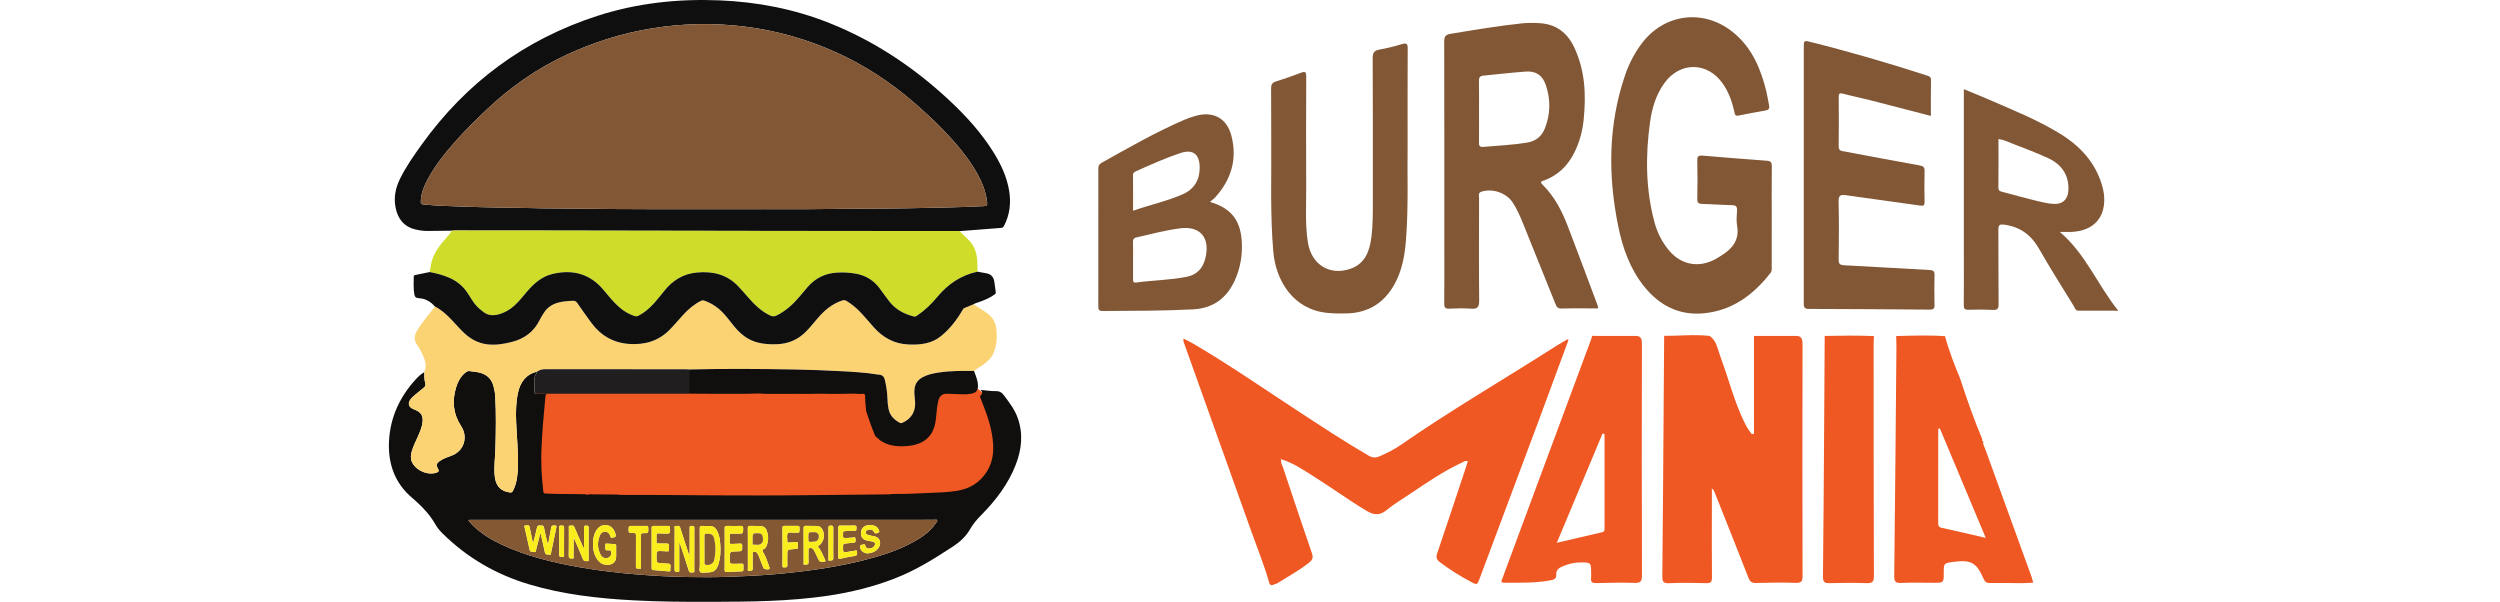 <svg width="270" height="65" viewBox="0 0 270 65" fill="none" xmlns="http://www.w3.org/2000/svg">
<path d="M57.617 53.187L57.936 42.525L59.078 40.823L68.578 41.199L83.123 41.713L92.107 41.614L94.506 41.199L95.054 45.667L97.939 47.005L99.818 45.667V43.492L101.231 41.614L103.475 41.199H104.662L107.65 43.69L109.081 48.633L104.959 54.367L89.459 55.059L56.613 54.565L57.617 53.187Z" fill="#EF5823"/>
<path d="M105.84 42.851C105.832 42.801 105.848 42.764 105.888 42.731C106.096 42.557 106.161 42.363 105.898 42.106C106.486 42.16 107.011 42.253 107.533 42.242C107.98 42.232 108.214 42.402 108.475 42.755C109.022 43.498 109.58 44.223 109.899 45.1C110.526 46.823 110.348 48.517 109.701 50.186C108.893 52.267 107.573 54.006 106.022 55.578C105.549 56.057 105.113 56.55 104.78 57.136C104.34 57.911 103.709 58.501 102.965 58.99C100.948 60.317 98.906 61.593 96.64 62.472C94.293 63.383 91.868 63.978 89.382 64.344C85.22 64.956 81.027 64.985 76.834 64.998C74.035 65.007 71.236 64.987 68.441 64.838C64.631 64.635 60.854 64.213 57.178 63.12C53.592 62.054 50.454 60.242 47.793 57.609C47.508 57.327 47.245 57.025 47.047 56.675C46.519 55.743 45.827 54.947 45.035 54.234C44.884 54.097 44.734 53.956 44.578 53.826C42.618 52.197 41.877 50.043 42.016 47.579C42.16 45.042 43.185 42.848 44.895 40.974C45.17 40.672 45.47 40.392 45.832 40.191C45.815 40.592 45.82 40.994 45.927 41.381C45.986 41.595 45.929 41.739 45.77 41.869C45.459 42.121 45.149 42.372 44.842 42.629C44.621 42.813 44.403 43.005 44.254 43.257C44.065 43.574 44.147 43.906 44.468 44.093C44.611 44.177 44.769 44.237 44.921 44.304C45.484 44.552 45.697 44.926 45.641 45.543C45.59 46.099 45.368 46.6 45.148 47.101C44.913 47.636 44.643 48.157 44.48 48.72C44.372 49.092 44.314 49.467 44.467 49.84C44.861 50.794 46.195 51.384 47.159 51.039C47.369 50.964 47.438 50.865 47.312 50.647C47.072 50.229 47.126 50.042 47.532 49.767C47.905 49.516 48.325 49.367 48.745 49.219C50.084 48.751 50.593 47.232 49.807 46.033C48.942 44.715 48.805 43.303 49.265 41.82C49.448 41.23 49.73 40.685 50.219 40.277C50.36 40.16 50.506 40.044 50.717 40.079C50.973 40.121 51.232 40.142 51.489 40.181C52.413 40.322 53.07 40.787 53.303 41.731C53.385 42.062 53.46 42.402 53.479 42.742C53.589 44.636 53.555 46.531 53.504 48.427C53.477 49.419 53.327 50.409 53.429 51.405C53.523 52.328 53.92 52.955 54.851 53.145C55.264 53.229 55.307 53.222 55.483 52.836C55.831 52.07 55.912 51.25 55.937 50.425C55.985 48.797 55.809 47.176 55.744 45.552C55.702 44.501 55.719 43.455 55.942 42.423C56.192 41.27 56.8 40.43 58.005 40.132C57.959 40.388 57.732 40.576 57.729 40.847C57.725 41.337 57.732 41.826 57.726 42.316C57.724 42.47 57.777 42.529 57.934 42.526C58.294 42.52 58.654 42.527 59.014 42.528C58.977 42.623 58.914 42.714 58.905 42.811C58.806 43.881 58.708 44.952 58.622 46.023C58.561 46.781 58.529 47.541 58.487 48.3C58.398 49.909 58.496 51.508 58.681 53.104C58.697 53.233 58.748 53.293 58.892 53.301C60.358 53.38 61.827 53.334 63.293 53.385C63.393 53.533 63.496 53.38 63.597 53.388C64.652 53.396 65.707 53.404 66.761 53.412C66.805 53.424 66.849 53.448 66.892 53.448C68.58 53.453 70.268 53.456 71.956 53.459C73.629 53.472 75.302 53.493 76.976 53.497C80.285 53.506 83.595 53.525 86.904 53.482C89.832 53.444 92.761 53.425 95.689 53.395C95.863 53.393 96.041 53.415 96.213 53.362C96.389 53.355 96.564 53.348 96.739 53.341C96.795 53.344 96.85 53.348 96.906 53.348C98.012 53.353 99.117 53.288 100.222 53.242C101.27 53.198 102.32 53.177 103.357 53.011C104.759 52.786 105.874 52.083 106.618 50.867C107.367 49.643 107.363 48.297 107.136 46.933C106.9 45.511 106.363 44.184 105.84 42.851ZM50.583 56.192C50.688 56.317 50.776 56.423 50.866 56.528C50.92 56.591 50.975 56.655 51.035 56.714C51.94 57.604 53.005 58.263 54.145 58.8C56.829 60.064 59.686 60.749 62.589 61.264C64.744 61.646 66.917 61.894 69.099 62.066C70.747 62.196 72.396 62.282 74.048 62.317C75.627 62.349 77.207 62.353 78.787 62.292C79.965 62.246 81.143 62.197 82.319 62.119C83.855 62.018 85.386 61.865 86.913 61.674C88.92 61.422 90.911 61.084 92.876 60.605C94.9 60.11 96.889 59.511 98.721 58.489C99.638 57.979 100.484 57.381 101.077 56.488C101.141 56.392 101.275 56.288 101.215 56.177C101.166 56.084 101.011 56.142 100.904 56.142C84.241 56.142 67.577 56.144 50.914 56.148C50.817 56.147 50.714 56.12 50.583 56.192Z" fill="#100F0E"/>
<path d="M58.008 40.131C56.802 40.428 56.194 41.268 55.944 42.422C55.721 43.454 55.704 44.499 55.746 45.551C55.811 47.175 55.987 48.795 55.939 50.423C55.914 51.249 55.833 52.069 55.485 52.835C55.309 53.221 55.266 53.228 54.853 53.143C53.922 52.953 53.525 52.327 53.431 51.404C53.329 50.407 53.479 49.419 53.506 48.426C53.556 46.53 53.591 44.634 53.481 42.74C53.462 42.401 53.387 42.062 53.305 41.73C53.072 40.785 52.416 40.321 51.49 40.18C51.234 40.141 50.975 40.119 50.719 40.077C50.508 40.043 50.361 40.158 50.221 40.276C49.731 40.683 49.45 41.228 49.267 41.819C48.807 43.302 48.944 44.714 49.809 46.032C50.595 47.231 50.086 48.749 48.747 49.218C48.327 49.365 47.907 49.514 47.534 49.766C47.129 50.04 47.074 50.227 47.314 50.645C47.439 50.863 47.371 50.962 47.161 51.037C46.197 51.383 44.863 50.793 44.469 49.839C44.316 49.466 44.374 49.09 44.482 48.719C44.646 48.155 44.916 47.635 45.15 47.1C45.37 46.599 45.592 46.099 45.643 45.542C45.699 44.924 45.486 44.551 44.923 44.302C44.77 44.235 44.613 44.175 44.47 44.092C44.15 43.905 44.067 43.574 44.256 43.255C44.405 43.004 44.623 42.812 44.844 42.627C45.151 42.371 45.461 42.12 45.772 41.868C45.931 41.738 45.988 41.594 45.929 41.38C45.822 40.992 45.817 40.59 45.834 40.19C45.838 40.153 45.834 40.113 45.848 40.08C46.161 39.348 45.828 38.711 45.536 38.077C45.406 37.792 45.248 37.513 45.06 37.263C44.668 36.74 44.734 36.234 45.044 35.712C45.372 35.161 45.759 34.654 46.153 34.151C46.426 33.801 46.7 33.452 46.974 33.103C47.673 33.455 48.236 33.978 48.77 34.539C49.231 35.023 49.665 35.534 50.157 35.99C50.871 36.652 51.691 37.087 52.673 37.193C53.575 37.291 54.449 37.145 55.317 36.919C56.646 36.572 57.656 35.827 58.275 34.578C58.41 34.305 58.572 34.043 58.738 33.786C59.095 33.231 59.601 32.877 60.234 32.696C60.767 32.544 61.312 32.512 61.86 32.485C62.079 32.475 62.22 32.545 62.344 32.723C62.843 33.44 63.342 34.157 63.861 34.858C64.877 36.232 66.218 37.028 67.948 37.146C69.629 37.262 71.109 36.844 72.317 35.617C72.84 35.086 73.311 34.509 73.817 33.966C74.365 33.377 74.969 32.861 75.695 32.498C75.83 32.431 75.948 32.424 76.091 32.476C76.629 32.671 77.12 32.94 77.565 33.302C78.236 33.848 78.73 34.55 79.266 35.214C79.935 36.042 80.723 36.695 81.773 36.978C82.5 37.174 83.239 37.211 83.985 37.173C85.061 37.118 86.011 36.755 86.817 36.028C87.357 35.539 87.802 34.966 88.271 34.414C89.009 33.544 89.849 32.817 90.958 32.453C91.134 32.396 91.269 32.41 91.425 32.504C91.905 32.794 92.339 33.139 92.738 33.532C93.322 34.108 93.829 34.751 94.377 35.359C95.371 36.464 96.572 37.132 98.084 37.203C99.368 37.263 100.609 37.138 101.64 36.292C102.602 35.502 103.359 34.525 103.976 33.444C104.015 33.376 104.047 33.314 104.119 33.284C104.46 33.142 104.802 33.002 105.145 32.861C105.618 33.17 106.098 33.471 106.565 33.79C107.239 34.25 107.571 34.895 107.629 35.712C107.689 36.538 107.635 37.342 107.31 38.11C107.07 38.679 106.629 39.073 106.137 39.421C105.828 39.64 105.486 39.812 105.2 40.067C103.919 40.048 102.636 40.044 101.364 40.239C100.76 40.331 100.162 40.457 99.621 40.757C99.16 41.013 98.864 41.38 98.779 41.927C98.707 42.389 98.784 42.838 98.824 43.286C98.924 44.386 98.474 45.205 97.469 45.662C97.379 45.703 97.305 45.727 97.208 45.677C96.562 45.35 96.1 44.872 95.958 44.14C95.886 43.767 95.852 43.388 95.841 43.007C95.822 42.349 95.72 41.703 95.572 41.06C95.481 40.665 95.275 40.475 94.883 40.461C94.865 40.46 94.846 40.461 94.827 40.458C93.434 40.223 92.024 40.156 90.617 40.079C89.011 39.993 87.404 39.938 85.796 39.907C82.003 39.834 78.21 39.814 74.416 39.905C74.324 39.897 74.232 39.883 74.141 39.883C69.059 39.881 63.977 39.882 58.895 39.872C58.561 39.87 58.275 39.948 58.008 40.131Z" fill="#FBD372"/>
<path d="M48.813 24.914C47.939 24.924 47.066 24.941 46.192 24.944C45.726 24.945 45.264 24.884 44.813 24.768C43.578 24.451 42.951 23.594 42.718 22.392C42.508 21.307 42.721 20.286 43.201 19.312C43.844 18.009 44.676 16.82 45.52 15.644C50.334 8.931 56.651 4.254 64.523 1.713C68.815 0.327 73.226 -0.147 77.721 0.039C81.809 0.208 85.772 0.973 89.578 2.489C94.434 4.424 98.706 7.273 102.518 10.829C104.332 12.52 105.993 14.347 107.308 16.462C108.102 17.739 108.735 19.086 108.985 20.584C109.206 21.913 109.061 23.193 108.431 24.401C108.362 24.536 108.281 24.601 108.116 24.613C106.624 24.722 105.133 24.844 103.641 24.962C103.53 24.956 103.419 24.947 103.308 24.947C91.083 24.938 78.858 24.954 66.633 24.914C60.794 24.894 54.957 24.899 49.118 24.893C49.016 24.894 48.915 24.907 48.813 24.914ZM80.442 22.596C82.686 22.573 86.294 22.626 89.902 22.565C92.625 22.519 95.35 22.541 98.073 22.494C99.625 22.467 101.176 22.432 102.727 22.394C103.888 22.365 105.048 22.323 106.207 22.265C106.609 22.245 106.648 22.201 106.603 21.8C106.51 20.99 106.273 20.223 105.923 19.488C105.008 17.567 103.669 15.953 102.232 14.415C101.108 13.212 99.896 12.101 98.65 11.024C96.136 8.853 93.39 7.055 90.363 5.682C87.248 4.27 84 3.332 80.607 2.895C78.865 2.67 77.119 2.568 75.361 2.608C73.697 2.646 72.047 2.796 70.405 3.062C67.186 3.585 64.112 4.562 61.157 5.933C57.992 7.402 55.172 9.371 52.64 11.764C51.457 12.882 50.292 14.015 49.213 15.236C48.09 16.505 47.028 17.818 46.217 19.314C45.826 20.035 45.5 20.785 45.451 21.62C45.426 22.055 45.437 22.053 45.88 22.096C47.211 22.225 48.548 22.256 49.883 22.31C51.322 22.369 52.762 22.389 54.201 22.424C55.279 22.451 56.357 22.432 57.435 22.474C58.902 22.529 60.371 22.5 61.84 22.526C64.758 22.577 67.678 22.582 70.597 22.593C73.425 22.603 76.252 22.596 80.442 22.596Z" fill="#0F0F0F"/>
<path d="M48.813 24.914C48.914 24.907 49.016 24.894 49.117 24.895C54.955 24.9 60.793 24.896 66.632 24.916C78.857 24.956 91.081 24.94 103.307 24.949C103.418 24.949 103.529 24.958 103.64 24.963C103.917 25.237 104.183 25.522 104.473 25.781C105.195 26.429 105.502 27.257 105.547 28.201C105.565 28.581 105.563 28.961 105.57 29.341C103.776 29.722 102.36 30.694 101.203 32.095C100.575 32.857 99.86 33.538 99.034 34.091C98.936 34.157 98.85 34.218 98.706 34.182C97.645 33.921 96.729 33.426 96.047 32.557C95.68 32.089 95.342 31.599 94.985 31.124C94.356 30.284 93.525 29.765 92.492 29.57C91.766 29.433 91.039 29.393 90.301 29.449C89.068 29.542 88.055 30.052 87.246 30.979C86.921 31.35 86.607 31.729 86.288 32.105C85.608 32.905 84.836 33.591 83.887 34.067C83.637 34.192 83.438 34.196 83.188 34.079C82.237 33.635 81.508 32.928 80.831 32.152C80.476 31.746 80.123 31.338 79.755 30.945C78.535 29.644 77.001 29.276 75.282 29.432C73.802 29.566 72.651 30.268 71.743 31.415C71.57 31.633 71.39 31.847 71.217 32.065C70.582 32.861 69.898 33.604 68.976 34.084C68.817 34.167 68.676 34.182 68.504 34.123C67.878 33.911 67.327 33.577 66.836 33.139C66.238 32.603 65.731 31.982 65.224 31.365C63.76 29.586 61.895 29.067 59.7 29.579C58.511 29.857 57.649 30.625 56.886 31.527C56.472 32.017 56.072 32.52 55.603 32.96C55.092 33.439 54.507 33.776 53.824 33.956C53.232 34.113 52.697 34.071 52.196 33.685C51.877 33.44 51.572 33.187 51.32 32.872C51.023 32.501 50.787 32.089 50.529 31.691C50.035 30.928 49.373 30.369 48.539 30.005C47.855 29.706 47.139 29.52 46.408 29.381C46.475 28.961 46.532 28.538 46.656 28.127C46.934 27.202 47.516 26.471 48.134 25.76C48.372 25.486 48.614 25.217 48.813 24.914Z" fill="#CFDD2A"/>
<path d="M46.408 29.381C47.139 29.519 47.856 29.705 48.54 30.004C49.373 30.368 50.036 30.928 50.53 31.691C50.787 32.088 51.023 32.5 51.32 32.871C51.572 33.186 51.877 33.439 52.196 33.684C52.699 34.07 53.233 34.113 53.825 33.956C54.507 33.775 55.092 33.438 55.603 32.96C56.073 32.52 56.472 32.016 56.886 31.526C57.65 30.624 58.511 29.856 59.701 29.579C61.896 29.066 63.76 29.585 65.224 31.364C65.732 31.981 66.238 32.602 66.837 33.138C67.327 33.577 67.878 33.911 68.504 34.123C68.677 34.181 68.818 34.166 68.977 34.083C69.898 33.603 70.582 32.861 71.218 32.064C71.392 31.846 71.571 31.633 71.744 31.414C72.651 30.268 73.802 29.565 75.283 29.431C77.002 29.275 78.536 29.643 79.755 30.944C80.124 31.338 80.477 31.745 80.832 32.152C81.508 32.927 82.237 33.635 83.188 34.078C83.438 34.195 83.638 34.191 83.887 34.066C84.837 33.59 85.608 32.904 86.289 32.104C86.608 31.728 86.923 31.349 87.246 30.978C88.055 30.052 89.069 29.542 90.301 29.448C91.04 29.392 91.767 29.433 92.492 29.569C93.525 29.764 94.356 30.282 94.986 31.123C95.342 31.599 95.68 32.089 96.047 32.556C96.73 33.426 97.645 33.921 98.706 34.182C98.851 34.218 98.937 34.156 99.035 34.09C99.861 33.536 100.575 32.856 101.204 32.094C102.361 30.693 103.776 29.721 105.571 29.341C105.89 29.399 106.209 29.46 106.529 29.515C107.023 29.601 107.298 29.906 107.381 30.383C107.449 30.776 107.482 31.175 107.544 31.57C107.566 31.716 107.47 31.765 107.381 31.829C106.863 32.202 106.276 32.43 105.681 32.643C105.5 32.707 105.308 32.749 105.145 32.86C104.802 33.001 104.46 33.141 104.119 33.283C104.047 33.313 104.015 33.375 103.976 33.443C103.358 34.524 102.602 35.502 101.64 36.29C100.609 37.136 99.368 37.262 98.084 37.201C96.571 37.13 95.371 36.462 94.377 35.357C93.83 34.749 93.322 34.107 92.738 33.531C92.339 33.138 91.905 32.793 91.425 32.502C91.269 32.409 91.134 32.394 90.959 32.452C89.849 32.816 89.009 33.542 88.271 34.412C87.802 34.965 87.357 35.538 86.817 36.026C86.011 36.755 85.061 37.118 83.985 37.171C83.239 37.209 82.5 37.173 81.773 36.977C80.723 36.693 79.935 36.041 79.266 35.213C78.73 34.549 78.236 33.847 77.565 33.301C77.121 32.939 76.629 32.669 76.091 32.475C75.948 32.423 75.831 32.429 75.695 32.497C74.969 32.859 74.365 33.376 73.817 33.965C73.31 34.509 72.84 35.085 72.317 35.615C71.109 36.843 69.629 37.261 67.948 37.145C66.218 37.026 64.877 36.23 63.861 34.857C63.341 34.155 62.843 33.438 62.344 32.722C62.22 32.544 62.078 32.473 61.86 32.484C61.312 32.511 60.767 32.542 60.234 32.695C59.601 32.876 59.095 33.23 58.738 33.784C58.572 34.041 58.41 34.303 58.275 34.577C57.656 35.825 56.646 36.571 55.317 36.918C54.45 37.144 53.576 37.29 52.673 37.192C51.691 37.086 50.871 36.651 50.157 35.989C49.665 35.533 49.231 35.022 48.77 34.537C48.236 33.977 47.673 33.454 46.974 33.101C46.519 32.591 45.978 32.255 45.275 32.21C44.904 32.186 44.794 32.078 44.738 31.733C44.638 31.116 44.68 30.493 44.684 29.872C44.686 29.724 44.784 29.715 44.884 29.694C45.392 29.589 45.9 29.485 46.408 29.381Z" fill="#0F0F0F"/>
<path d="M74.415 39.904C78.209 39.812 82.002 39.832 85.796 39.906C87.403 39.937 89.011 39.991 90.616 40.078C92.023 40.154 93.433 40.222 94.827 40.457C94.845 40.46 94.864 40.459 94.882 40.459C95.274 40.474 95.479 40.663 95.571 41.058C95.72 41.702 95.821 42.347 95.841 43.006C95.852 43.387 95.886 43.766 95.958 44.139C96.099 44.871 96.562 45.348 97.207 45.676C97.303 45.725 97.378 45.701 97.468 45.661C98.474 45.203 98.923 44.385 98.824 43.285C98.783 42.837 98.707 42.387 98.779 41.925C98.864 41.379 99.159 41.012 99.62 40.756C100.161 40.455 100.759 40.33 101.364 40.238C102.635 40.043 103.917 40.047 105.2 40.065C105.379 40.56 105.591 41.048 105.618 41.584C105.647 42.153 105.428 42.428 104.869 42.526C104.297 42.627 103.723 42.575 103.148 42.554C102.908 42.545 102.667 42.538 102.426 42.53C101.795 42.468 101.461 42.721 101.312 43.382C101.152 44.097 101.148 44.833 101.035 45.555C100.833 46.85 100.097 47.697 98.844 48.03C98.457 48.133 98.06 48.175 97.663 48.192C96.751 48.23 95.871 48.114 95.091 47.581C94.901 47.452 94.771 47.252 94.559 47.152L94.561 47.155C94.588 47.097 94.553 47.071 94.509 47.049C94.144 46.184 93.835 45.299 93.545 44.406C93.517 43.948 93.439 43.495 93.44 43.035C93.44 42.506 93.434 42.506 92.884 42.547C92.171 42.492 91.457 42.523 90.743 42.539C90.419 42.539 90.094 42.54 89.77 42.54C89.051 42.51 88.331 42.52 87.612 42.535C87.18 42.535 86.748 42.535 86.315 42.534C85.715 42.535 85.114 42.535 84.514 42.536C83.867 42.535 83.22 42.535 82.573 42.534C81.909 42.456 81.245 42.535 80.581 42.532C80.162 42.532 79.742 42.533 79.323 42.533C78.691 42.533 78.059 42.533 77.427 42.533C76.423 42.527 75.421 42.521 74.417 42.514C74.416 41.644 74.415 40.774 74.415 39.904Z" fill="#100F0E"/>
<path d="M50.583 56.192C50.714 56.12 50.817 56.147 50.915 56.147C67.578 56.143 84.242 56.141 100.904 56.14C101.011 56.14 101.166 56.083 101.216 56.176C101.275 56.287 101.142 56.391 101.078 56.487C100.485 57.38 99.638 57.978 98.722 58.488C96.889 59.51 94.9 60.109 92.876 60.603C90.911 61.083 88.921 61.421 86.914 61.672C85.386 61.864 83.856 62.017 82.32 62.118C81.143 62.195 79.966 62.244 78.788 62.29C77.207 62.352 75.627 62.348 74.048 62.316C72.398 62.282 70.748 62.195 69.1 62.064C66.917 61.892 64.744 61.644 62.589 61.262C59.687 60.747 56.831 60.062 54.146 58.798C53.006 58.261 51.942 57.603 51.035 56.712C50.975 56.654 50.921 56.591 50.867 56.527C50.776 56.423 50.688 56.317 50.583 56.192ZM73.361 58.657C73.379 58.656 73.395 58.655 73.412 58.653C73.466 58.81 73.522 58.967 73.574 59.125C73.849 59.962 74.131 60.797 74.393 61.639C74.48 61.918 74.686 61.801 74.85 61.819C75.013 61.837 74.985 61.701 74.985 61.605C74.986 60.071 74.982 58.536 74.989 57.003C74.991 56.777 74.86 56.807 74.719 56.803C74.573 56.797 74.472 56.807 74.478 57.003C74.49 57.486 74.482 57.97 74.482 58.453C74.482 58.949 74.482 59.445 74.482 59.94C74.403 59.873 74.376 59.798 74.351 59.723C74.054 58.814 73.748 57.908 73.464 56.996C73.373 56.704 73.161 56.815 72.989 56.81C72.783 56.803 72.862 56.98 72.862 57.081C72.857 58.549 72.865 60.018 72.852 61.487C72.849 61.754 72.978 61.759 73.173 61.771C73.416 61.787 73.361 61.624 73.361 61.496C73.363 60.55 73.361 59.604 73.361 58.657ZM80.767 59.206C80.767 59.93 80.763 60.655 80.77 61.379C80.771 61.486 80.688 61.675 80.924 61.648C81.102 61.629 81.318 61.677 81.3 61.355C81.272 60.864 81.29 60.371 81.295 59.878C81.296 59.786 81.234 59.65 81.367 59.611C81.502 59.572 81.654 59.58 81.751 59.705C81.824 59.799 81.886 59.906 81.931 60.016C82.109 60.454 82.276 60.898 82.451 61.336C82.516 61.497 82.99 61.559 83.1 61.428C83.137 61.385 83.121 61.339 83.105 61.299C82.904 60.791 82.779 60.248 82.496 59.778C82.359 59.552 82.23 59.404 82.567 59.255C82.687 59.202 82.748 59.05 82.801 58.918C83.012 58.384 83.001 57.849 82.808 57.314C82.686 56.978 82.439 56.813 82.086 56.806C81.734 56.8 81.38 56.814 81.028 56.797C80.822 56.788 80.757 56.847 80.761 57.06C80.775 57.775 80.767 58.491 80.767 59.206ZM75.575 59.308C75.575 59.885 75.567 60.461 75.578 61.038C75.583 61.294 75.46 61.623 75.635 61.785C75.793 61.931 76.115 61.824 76.364 61.825C77.071 61.827 77.374 61.609 77.591 60.936C77.802 60.281 77.838 59.604 77.8 58.924C77.768 58.358 77.706 57.794 77.42 57.283C77.246 56.972 76.994 56.802 76.631 56.806C76.362 56.809 76.091 56.817 75.823 56.801C75.629 56.79 75.567 56.851 75.57 57.049C75.581 57.801 75.575 58.555 75.575 59.308ZM78.264 59.29C78.264 60.043 78.269 60.796 78.26 61.549C78.257 61.733 78.313 61.791 78.497 61.777C78.895 61.748 79.294 61.737 79.694 61.718C80.397 61.685 80.274 61.813 80.292 61.067C80.296 60.897 80.22 60.864 80.073 60.874C79.86 60.887 79.646 60.885 79.432 60.892C78.814 60.911 78.814 60.911 78.814 60.301C78.814 59.566 78.814 59.566 79.566 59.551C80.181 59.539 80.175 59.539 80.157 58.913C80.152 58.755 80.104 58.7 79.947 58.71C79.641 58.729 79.334 58.73 79.028 58.748C78.879 58.756 78.804 58.719 78.812 58.551C78.823 58.31 78.822 58.067 78.812 57.826C78.805 57.673 78.871 57.635 79.01 57.639C79.232 57.646 79.456 57.639 79.679 57.637C80.271 57.633 80.262 57.633 80.263 57.042C80.264 56.837 80.187 56.796 80.002 56.8C79.51 56.811 79.017 56.814 78.525 56.799C78.32 56.793 78.254 56.845 78.257 57.06C78.272 57.803 78.264 58.547 78.264 59.29ZM71.368 56.803C71.368 56.803 71.368 56.802 71.368 56.802C71.107 56.802 70.847 56.809 70.587 56.799C70.432 56.794 70.376 56.845 70.376 57.005C70.381 58.455 70.382 59.905 70.376 61.355C70.375 61.517 70.44 61.556 70.586 61.567C71.132 61.609 71.677 61.66 72.223 61.711C72.349 61.723 72.44 61.687 72.402 61.55C72.339 61.33 72.564 61.058 72.279 60.882C72.273 60.878 72.261 60.88 72.252 60.88C72.021 60.863 71.79 60.84 71.558 60.831C70.906 60.804 70.906 60.806 70.906 60.149C70.906 59.468 70.905 59.49 71.601 59.522C72.408 59.559 72.217 59.669 72.25 58.919C72.258 58.735 72.176 58.703 72.019 58.705C71.713 58.709 71.406 58.693 71.099 58.693C70.956 58.693 70.9 58.635 70.904 58.492C70.912 58.26 70.912 58.027 70.904 57.795C70.898 57.65 70.949 57.592 71.096 57.602C71.308 57.617 71.522 57.626 71.736 57.631C72.399 57.645 72.395 57.644 72.355 56.979C72.347 56.849 72.309 56.798 72.176 56.801C71.907 56.809 71.638 56.803 71.368 56.803ZM66.547 59.678C66.547 59.436 66.545 59.194 66.548 58.953C66.549 58.849 66.536 58.772 66.404 58.766C66.116 58.753 65.83 58.728 65.542 58.711C65.481 58.708 65.394 58.689 65.388 58.782C65.375 58.976 65.329 59.185 65.409 59.36C65.465 59.483 65.647 59.414 65.772 59.436C65.857 59.452 65.958 59.417 65.995 59.549C66.098 59.913 65.895 60.227 65.521 60.272C65.238 60.305 65.017 60.187 64.888 59.952C64.501 59.247 64.494 58.514 64.805 57.782C64.906 57.542 65.119 57.415 65.388 57.427C65.655 57.439 65.8 57.615 65.895 57.843C65.913 57.886 65.928 57.93 65.94 57.974C65.987 58.147 66.102 58.088 66.206 58.05C66.321 58.008 66.504 58.061 66.492 57.833C66.468 57.38 66.115 56.879 65.722 56.758C65.229 56.606 64.766 56.767 64.452 57.21C64.203 57.561 64.099 57.964 64.063 58.386C64.003 59.085 64.084 59.763 64.474 60.366C64.756 60.8 65.153 61.043 65.693 61.001C66.241 60.957 66.548 60.634 66.548 60.096C66.547 59.957 66.547 59.817 66.547 59.678ZM57.599 58.565C57.578 58.562 57.556 58.56 57.534 58.557C57.423 58.014 57.314 57.471 57.201 56.928C57.137 56.619 56.887 56.763 56.727 56.766C56.51 56.769 56.67 56.935 56.678 57.015C56.692 57.18 56.746 57.342 56.783 57.505C56.92 58.12 57.062 58.735 57.193 59.352C57.261 59.675 57.536 59.576 57.728 59.62C57.914 59.661 57.875 59.471 57.902 59.371C58.023 58.914 58.128 58.452 58.253 57.996C58.285 57.875 58.269 57.73 58.392 57.613C58.548 58.305 58.709 58.972 58.846 59.644C58.912 59.966 59.177 59.862 59.358 59.909C59.548 59.958 59.503 59.762 59.525 59.66C59.706 58.806 59.881 57.952 60.058 57.099C60.131 56.748 60.131 56.761 59.772 56.755C59.589 56.752 59.553 56.847 59.528 56.983C59.503 57.12 59.481 57.257 59.456 57.394C59.365 57.873 59.273 58.351 59.182 58.83C59.012 58.216 58.871 57.611 58.756 57.001C58.718 56.799 58.634 56.735 58.442 56.756C58.254 56.776 58.047 56.683 57.986 57.005C57.886 57.53 57.73 58.045 57.599 58.565ZM88.311 59.02C88.968 58.638 89.179 57.778 88.795 57.144C88.664 56.926 88.472 56.812 88.223 56.805C87.832 56.795 87.442 56.807 87.052 56.789C86.842 56.779 86.784 56.848 86.786 57.056C86.795 58.283 86.789 59.51 86.794 60.737C86.795 60.835 86.722 61.023 86.938 60.981C87.091 60.951 87.334 61.032 87.321 60.716C87.303 60.308 87.312 59.898 87.32 59.489C87.322 59.391 87.251 59.242 87.409 59.206C87.552 59.173 87.712 59.161 87.819 59.301C87.881 59.382 87.934 59.47 87.979 59.561C88.139 59.886 88.292 60.214 88.451 60.54C88.527 60.696 89.015 60.751 89.125 60.619C89.16 60.577 89.146 60.531 89.125 60.489C88.874 59.996 88.72 59.449 88.311 59.02ZM61.951 58.19C61.972 58.188 61.993 58.186 62.014 58.184C62.112 58.402 62.211 58.619 62.305 58.839C62.524 59.35 62.747 59.86 62.952 60.377C63.055 60.637 63.278 60.61 63.466 60.599C63.665 60.588 63.57 60.393 63.571 60.285C63.579 59.208 63.572 58.13 63.578 57.053C63.58 56.868 63.559 56.761 63.329 56.761C63.11 56.76 63.059 56.839 63.071 57.038C63.086 57.297 63.075 57.558 63.075 57.818C63.075 58.265 63.075 58.713 63.075 59.178C62.959 59.123 62.959 59.039 62.931 58.975C62.63 58.297 62.325 57.62 62.04 56.935C61.934 56.68 61.736 56.772 61.569 56.77C61.375 56.768 61.432 56.936 61.432 57.043C61.428 58.037 61.442 59.031 61.423 60.024C61.418 60.311 61.58 60.308 61.771 60.329C62.026 60.357 61.947 60.168 61.948 60.051C61.954 59.431 61.951 58.81 61.951 58.19ZM90.531 58.577C90.531 59.098 90.534 59.618 90.528 60.139C90.526 60.305 90.534 60.392 90.754 60.341C91.269 60.22 91.789 60.118 92.312 60.04C92.658 59.988 92.561 59.743 92.544 59.559C92.522 59.321 92.341 59.501 92.242 59.497C92.088 59.49 91.931 59.538 91.776 59.568C91.027 59.711 91.034 59.713 91.052 58.95C91.057 58.762 91.13 58.715 91.3 58.704C91.578 58.687 91.854 58.622 92.13 58.619C92.493 58.615 92.4 58.362 92.388 58.174C92.372 57.926 92.18 58.069 92.066 58.066C91.909 58.061 91.751 58.087 91.594 58.096C91.018 58.13 91.024 58.13 91.053 57.55C91.06 57.4 91.116 57.364 91.253 57.36C91.596 57.353 91.94 57.313 92.283 57.322C92.551 57.328 92.492 57.161 92.499 57.011C92.508 56.854 92.496 56.749 92.284 56.756C91.772 56.772 91.261 56.77 90.749 56.761C90.578 56.759 90.525 56.817 90.527 56.986C90.536 57.516 90.531 58.047 90.531 58.577ZM84.506 59.028C84.506 59.706 84.507 60.385 84.505 61.064C84.505 61.195 84.502 61.316 84.691 61.28C84.838 61.252 85.047 61.337 85.036 61.05C85.022 60.688 85.032 60.325 85.032 59.963C85.032 59.349 85.034 59.368 85.64 59.309C86.306 59.243 86.149 59.365 86.175 58.727C86.181 58.577 86.124 58.529 85.98 58.542C85.73 58.564 85.48 58.578 85.23 58.592C85.138 58.597 85.029 58.612 85.035 58.467C85.047 58.172 84.928 57.827 85.086 57.596C85.204 57.424 85.538 57.556 85.775 57.53C85.802 57.527 85.83 57.53 85.858 57.529C86.398 57.507 86.337 57.635 86.349 57.007C86.353 56.826 86.276 56.791 86.117 56.794C85.652 56.802 85.187 56.805 84.723 56.795C84.549 56.791 84.501 56.852 84.503 57.02C84.511 57.689 84.506 58.358 84.506 59.028ZM69.228 59.527C69.228 58.96 69.237 58.393 69.223 57.827C69.219 57.626 69.286 57.579 69.476 57.582C70.029 57.592 70.02 57.584 70.018 57.023C70.017 56.828 69.941 56.795 69.772 56.797C69.298 56.805 68.824 56.799 68.35 56.799C67.889 56.798 67.901 56.798 67.886 57.251C67.878 57.479 67.942 57.575 68.176 57.549C68.266 57.539 68.361 57.576 68.453 57.568C68.644 57.552 68.684 57.641 68.683 57.814C68.676 58.65 68.68 59.486 68.68 60.323C68.68 60.61 68.684 60.899 68.678 61.187C68.672 61.516 68.945 61.369 69.087 61.414C69.276 61.474 69.224 61.293 69.225 61.199C69.231 60.642 69.228 60.084 69.228 59.527ZM93.725 59.766C94.078 59.738 94.476 59.63 94.779 59.302C95.198 58.849 95.191 58.069 94.388 57.916C94.151 57.871 93.914 57.822 93.686 57.748C93.486 57.682 93.436 57.497 93.551 57.351C93.734 57.121 94.261 57.147 94.37 57.416C94.5 57.738 94.732 57.568 94.879 57.517C95.045 57.46 94.93 57.282 94.876 57.165C94.783 56.958 94.609 56.831 94.395 56.771C94.133 56.696 93.868 56.676 93.598 56.751C93.211 56.857 92.987 57.152 92.984 57.576C92.981 57.997 93.175 58.263 93.583 58.366C93.798 58.421 94.021 58.441 94.239 58.489C94.501 58.546 94.579 58.748 94.425 58.969C94.278 59.181 94.053 59.247 93.816 59.242C93.606 59.237 93.481 59.098 93.435 58.895C93.387 58.682 93.243 58.801 93.15 58.826C93.044 58.855 92.87 58.816 92.885 59.029C92.915 59.445 93.238 59.762 93.725 59.766ZM89.996 58.621C89.996 58.101 89.99 57.582 89.998 57.063C90.001 56.873 89.99 56.754 89.739 56.759C89.511 56.764 89.464 56.839 89.466 57.05C89.475 58.126 89.468 59.202 89.474 60.278C89.475 60.383 89.391 60.582 89.628 60.54C89.786 60.513 90.013 60.572 90.001 60.263C89.981 59.716 89.996 59.168 89.996 58.621ZM60.918 58.467C60.918 57.965 60.911 57.463 60.922 56.961C60.927 56.764 60.822 56.751 60.678 56.762C60.551 56.773 60.388 56.706 60.39 56.945C60.396 57.94 60.392 58.935 60.392 59.93C60.392 60.202 60.62 60.122 60.76 60.153C60.971 60.199 60.915 60.024 60.916 59.918C60.921 59.434 60.919 58.951 60.918 58.467Z" fill="#835833"/>
<path d="M74.416 42.514C74.295 42.517 74.175 42.522 74.054 42.522C69.162 42.522 64.271 42.522 59.379 42.522C59.258 42.522 59.137 42.525 59.016 42.527C58.656 42.526 58.296 42.519 57.936 42.525C57.779 42.528 57.726 42.469 57.728 42.314C57.734 41.824 57.727 41.335 57.731 40.846C57.733 40.575 57.961 40.386 58.008 40.131C58.275 39.948 58.561 39.87 58.893 39.871C63.975 39.88 69.058 39.879 74.14 39.881C74.232 39.881 74.323 39.896 74.415 39.904C74.415 40.774 74.416 41.644 74.416 42.514Z" fill="#201E1E"/>
<path d="M80.442 22.596C76.253 22.596 73.425 22.604 70.598 22.594C67.679 22.584 64.759 22.578 61.84 22.527C60.372 22.502 58.903 22.531 57.435 22.475C56.357 22.434 55.279 22.453 54.202 22.426C52.762 22.39 51.322 22.37 49.884 22.311C48.549 22.257 47.212 22.226 45.881 22.097C45.438 22.054 45.427 22.056 45.452 21.622C45.5 20.786 45.826 20.036 46.218 19.315C47.028 17.819 48.091 16.506 49.214 15.237C50.293 14.017 51.459 12.883 52.641 11.765C55.173 9.373 57.992 7.403 61.158 5.934C64.113 4.563 67.188 3.587 70.406 3.064C72.047 2.797 73.697 2.647 75.362 2.609C77.119 2.569 78.865 2.671 80.608 2.896C84.001 3.333 87.248 4.272 90.364 5.684C93.391 7.055 96.138 8.854 98.65 11.025C99.897 12.102 101.109 13.213 102.233 14.416C103.67 15.954 105.009 17.569 105.923 19.489C106.274 20.224 106.511 20.991 106.603 21.802C106.649 22.203 106.609 22.246 106.208 22.266C105.048 22.324 103.889 22.366 102.728 22.395C101.177 22.434 99.626 22.468 98.074 22.495C95.35 22.543 92.626 22.52 89.903 22.566C86.294 22.626 82.686 22.573 80.442 22.596Z" fill="#825735"/>
<path d="M73.361 58.657C73.361 59.604 73.363 60.55 73.36 61.496C73.36 61.623 73.415 61.787 73.172 61.771C72.978 61.759 72.849 61.754 72.851 61.487C72.865 60.018 72.856 58.549 72.861 57.081C72.862 56.98 72.782 56.803 72.989 56.81C73.16 56.816 73.373 56.704 73.464 56.996C73.747 57.908 74.053 58.814 74.35 59.723C74.375 59.798 74.402 59.873 74.481 59.94C74.481 59.444 74.481 58.949 74.481 58.453C74.481 57.97 74.489 57.486 74.477 57.003C74.472 56.807 74.573 56.797 74.719 56.803C74.859 56.807 74.99 56.777 74.989 57.003C74.981 58.536 74.985 60.071 74.984 61.605C74.984 61.701 75.013 61.837 74.849 61.819C74.685 61.801 74.479 61.918 74.393 61.639C74.131 60.797 73.848 59.962 73.573 59.125C73.521 58.967 73.466 58.81 73.412 58.653C73.395 58.655 73.379 58.656 73.361 58.657Z" fill="#F9ED1D"/>
<path d="M80.767 59.206C80.767 58.491 80.775 57.775 80.761 57.06C80.757 56.848 80.823 56.788 81.028 56.797C81.381 56.814 81.734 56.8 82.087 56.806C82.439 56.812 82.688 56.978 82.809 57.314C83.001 57.849 83.013 58.384 82.801 58.918C82.75 59.05 82.689 59.202 82.567 59.255C82.231 59.404 82.36 59.552 82.496 59.778C82.779 60.248 82.904 60.791 83.106 61.299C83.122 61.339 83.138 61.385 83.1 61.428C82.99 61.559 82.516 61.497 82.452 61.336C82.276 60.897 82.109 60.454 81.932 60.016C81.887 59.906 81.825 59.799 81.751 59.705C81.654 59.58 81.502 59.572 81.368 59.611C81.236 59.65 81.297 59.786 81.296 59.878C81.29 60.371 81.273 60.864 81.3 61.355C81.318 61.678 81.102 61.629 80.925 61.648C80.689 61.675 80.772 61.486 80.771 61.379C80.763 60.655 80.767 59.931 80.767 59.206ZM81.293 58.213C81.293 58.361 81.292 58.509 81.294 58.658C81.294 58.721 81.286 58.814 81.369 58.814C81.661 58.813 81.987 58.907 82.227 58.697C82.449 58.504 82.419 58.209 82.366 57.94C82.321 57.708 82.176 57.602 81.934 57.596C81.292 57.579 81.292 57.574 81.293 58.213Z" fill="#F9ED1D"/>
<path d="M75.575 59.308C75.575 58.555 75.581 57.801 75.57 57.049C75.567 56.851 75.629 56.789 75.823 56.801C76.091 56.816 76.362 56.809 76.631 56.805C76.995 56.801 77.247 56.972 77.42 57.282C77.706 57.794 77.768 58.357 77.8 58.923C77.838 59.603 77.802 60.28 77.591 60.935C77.374 61.608 77.071 61.827 76.364 61.825C76.115 61.824 75.793 61.93 75.635 61.784C75.46 61.622 75.583 61.292 75.578 61.037C75.567 60.461 75.575 59.885 75.575 59.308ZM76.1 59.291C76.1 59.783 76.099 60.276 76.102 60.768C76.102 60.844 76.07 60.935 76.183 60.978C76.556 61.12 77.045 60.886 77.134 60.491C77.295 59.767 77.309 59.034 77.164 58.307C77.055 57.759 76.869 57.638 76.314 57.643C76.138 57.644 76.094 57.704 76.097 57.869C76.106 58.343 76.1 58.817 76.1 59.291Z" fill="#F9ED1D"/>
<path d="M78.264 59.29C78.264 58.547 78.273 57.803 78.259 57.059C78.255 56.845 78.321 56.793 78.526 56.799C79.018 56.813 79.511 56.81 80.004 56.799C80.188 56.795 80.264 56.836 80.264 57.041C80.263 57.633 80.272 57.633 79.68 57.637C79.457 57.638 79.234 57.645 79.011 57.639C78.873 57.635 78.807 57.673 78.813 57.825C78.823 58.067 78.824 58.309 78.813 58.55C78.805 58.719 78.88 58.756 79.03 58.747C79.335 58.729 79.642 58.728 79.948 58.709C80.106 58.699 80.153 58.755 80.158 58.913C80.177 59.539 80.183 59.539 79.567 59.55C78.816 59.565 78.816 59.565 78.816 60.301C78.816 60.911 78.816 60.911 79.433 60.891C79.647 60.884 79.861 60.886 80.074 60.873C80.221 60.864 80.297 60.896 80.293 61.066C80.276 61.813 80.398 61.684 79.695 61.718C79.296 61.736 78.897 61.748 78.498 61.777C78.315 61.79 78.259 61.733 78.261 61.548C78.269 60.796 78.264 60.043 78.264 59.29Z" fill="#F9ED1D"/>
<path d="M71.368 56.803C71.638 56.803 71.907 56.808 72.176 56.801C72.309 56.798 72.347 56.848 72.355 56.979C72.395 57.644 72.399 57.645 71.736 57.631C71.522 57.626 71.308 57.617 71.096 57.602C70.949 57.592 70.898 57.65 70.904 57.795C70.912 58.027 70.912 58.26 70.904 58.492C70.9 58.636 70.956 58.693 71.099 58.693C71.406 58.693 71.712 58.709 72.019 58.705C72.176 58.703 72.258 58.735 72.25 58.919C72.217 59.669 72.408 59.559 71.601 59.522C70.906 59.49 70.906 59.468 70.906 60.149C70.906 60.806 70.906 60.803 71.558 60.831C71.79 60.841 72.021 60.863 72.252 60.88C72.261 60.88 72.273 60.878 72.279 60.882C72.564 61.058 72.34 61.33 72.402 61.55C72.44 61.687 72.349 61.723 72.223 61.711C71.678 61.66 71.132 61.609 70.586 61.567C70.441 61.556 70.375 61.517 70.376 61.355C70.381 59.905 70.381 58.455 70.376 57.005C70.376 56.845 70.433 56.794 70.587 56.799C70.847 56.809 71.107 56.802 71.368 56.802C71.368 56.802 71.368 56.803 71.368 56.803Z" fill="#F9ED1D"/>
<path d="M66.547 59.678C66.547 59.817 66.547 59.957 66.547 60.096C66.547 60.635 66.24 60.957 65.692 61.001C65.152 61.044 64.754 60.801 64.473 60.366C64.083 59.763 64.002 59.085 64.062 58.386C64.098 57.964 64.202 57.561 64.451 57.21C64.766 56.767 65.228 56.606 65.721 56.758C66.114 56.878 66.468 57.38 66.491 57.833C66.503 58.061 66.321 58.007 66.205 58.05C66.101 58.089 65.986 58.147 65.939 57.974C65.927 57.93 65.911 57.886 65.894 57.843C65.799 57.615 65.654 57.439 65.387 57.427C65.118 57.415 64.906 57.542 64.804 57.782C64.493 58.515 64.501 59.247 64.887 59.952C65.016 60.187 65.237 60.305 65.521 60.272C65.895 60.227 66.097 59.913 65.994 59.549C65.957 59.418 65.856 59.452 65.771 59.436C65.646 59.414 65.465 59.483 65.408 59.36C65.329 59.185 65.375 58.976 65.387 58.782C65.393 58.689 65.481 58.707 65.541 58.711C65.828 58.728 66.115 58.753 66.403 58.766C66.535 58.772 66.548 58.849 66.547 58.953C66.545 59.194 66.547 59.436 66.547 59.678Z" fill="#F9ED1D"/>
<path d="M57.599 58.565C57.73 58.045 57.886 57.53 57.984 57.005C58.044 56.683 58.252 56.776 58.44 56.756C58.632 56.735 58.717 56.799 58.754 57.001C58.869 57.611 59.011 58.216 59.18 58.83C59.271 58.351 59.363 57.873 59.453 57.394C59.479 57.257 59.501 57.12 59.526 56.983C59.55 56.847 59.587 56.752 59.77 56.755C60.129 56.761 60.129 56.748 60.056 57.099C59.879 57.952 59.704 58.806 59.523 59.66C59.501 59.762 59.547 59.958 59.356 59.909C59.176 59.862 58.91 59.966 58.844 59.644C58.707 58.972 58.546 58.305 58.39 57.613C58.267 57.73 58.284 57.875 58.251 57.996C58.126 58.452 58.021 58.913 57.9 59.371C57.873 59.471 57.913 59.661 57.726 59.62C57.534 59.576 57.259 59.675 57.191 59.352C57.06 58.735 56.918 58.12 56.781 57.505C56.744 57.342 56.69 57.18 56.676 57.015C56.669 56.935 56.508 56.769 56.725 56.766C56.886 56.763 57.136 56.619 57.199 56.928C57.312 57.471 57.422 58.014 57.532 58.557C57.556 58.56 57.578 58.562 57.599 58.565Z" fill="#F9ED1D"/>
<path d="M88.311 59.02C88.72 59.448 88.874 59.995 89.124 60.489C89.146 60.531 89.159 60.577 89.124 60.619C89.014 60.751 88.526 60.696 88.45 60.54C88.291 60.214 88.138 59.886 87.979 59.561C87.934 59.47 87.88 59.382 87.819 59.301C87.711 59.161 87.552 59.173 87.409 59.206C87.25 59.242 87.322 59.39 87.32 59.489C87.312 59.898 87.303 60.308 87.32 60.716C87.334 61.032 87.091 60.951 86.937 60.981C86.721 61.023 86.794 60.835 86.793 60.737C86.789 59.51 86.795 58.283 86.785 57.056C86.784 56.848 86.842 56.78 87.051 56.789C87.441 56.807 87.832 56.795 88.222 56.805C88.471 56.811 88.663 56.926 88.795 57.144C89.18 57.779 88.968 58.638 88.311 59.02ZM87.316 58C87.316 58.563 87.316 58.563 87.877 58.491C87.932 58.484 87.988 58.483 88.043 58.475C88.241 58.447 88.353 58.325 88.401 58.137C88.51 57.708 88.318 57.47 87.869 57.474C87.316 57.479 87.316 57.479 87.316 58Z" fill="#F9ED1D"/>
<path d="M61.951 58.19C61.951 58.81 61.954 59.431 61.947 60.052C61.946 60.169 62.026 60.359 61.77 60.33C61.579 60.309 61.417 60.313 61.422 60.025C61.441 59.032 61.428 58.037 61.432 57.044C61.432 56.937 61.374 56.769 61.568 56.771C61.735 56.773 61.933 56.681 62.039 56.936C62.324 57.621 62.629 58.297 62.93 58.976C62.958 59.039 62.958 59.124 63.075 59.178C63.075 58.713 63.075 58.266 63.075 57.819C63.075 57.559 63.086 57.298 63.071 57.039C63.059 56.839 63.11 56.761 63.328 56.761C63.559 56.762 63.579 56.868 63.578 57.053C63.572 58.13 63.578 59.208 63.57 60.285C63.569 60.394 63.664 60.588 63.465 60.6C63.277 60.611 63.055 60.638 62.952 60.378C62.746 59.861 62.523 59.351 62.304 58.84C62.211 58.62 62.111 58.403 62.014 58.184C61.993 58.186 61.972 58.188 61.951 58.19Z" fill="#F9ED1D"/>
<path d="M90.531 58.577C90.531 58.047 90.536 57.517 90.527 56.987C90.525 56.817 90.578 56.76 90.749 56.762C91.26 56.77 91.772 56.772 92.284 56.756C92.495 56.75 92.508 56.855 92.499 57.011C92.492 57.162 92.551 57.329 92.283 57.322C91.94 57.314 91.596 57.353 91.253 57.361C91.116 57.364 91.06 57.4 91.053 57.55C91.025 58.13 91.019 58.13 91.594 58.097C91.751 58.087 91.909 58.061 92.066 58.067C92.18 58.07 92.372 57.927 92.388 58.174C92.4 58.362 92.494 58.616 92.13 58.62C91.853 58.623 91.577 58.687 91.3 58.705C91.131 58.715 91.057 58.763 91.052 58.95C91.034 59.713 91.027 59.713 91.776 59.569C91.931 59.539 92.088 59.491 92.242 59.497C92.341 59.501 92.522 59.321 92.544 59.56C92.561 59.744 92.658 59.989 92.312 60.04C91.79 60.119 91.269 60.22 90.754 60.341C90.534 60.393 90.526 60.306 90.528 60.14C90.534 59.618 90.531 59.098 90.531 58.577Z" fill="#F9ED1D"/>
<path d="M84.506 59.028C84.506 58.358 84.511 57.689 84.503 57.02C84.501 56.852 84.548 56.791 84.722 56.795C85.186 56.805 85.652 56.802 86.116 56.794C86.276 56.791 86.352 56.826 86.349 57.007C86.336 57.635 86.397 57.507 85.858 57.529C85.83 57.53 85.802 57.528 85.774 57.53C85.538 57.556 85.204 57.424 85.085 57.596C84.927 57.828 85.046 58.172 85.034 58.467C85.028 58.612 85.137 58.596 85.229 58.592C85.48 58.578 85.73 58.564 85.979 58.542C86.123 58.529 86.18 58.577 86.175 58.727C86.148 59.364 86.305 59.243 85.639 59.309C85.034 59.368 85.032 59.349 85.032 59.963C85.032 60.326 85.021 60.689 85.035 61.05C85.046 61.337 84.837 61.252 84.691 61.28C84.501 61.316 84.505 61.194 84.505 61.064C84.507 60.385 84.506 59.706 84.506 59.028Z" fill="#F9ED1D"/>
<path d="M69.228 59.527C69.228 60.084 69.231 60.642 69.225 61.199C69.225 61.293 69.277 61.475 69.088 61.415C68.945 61.37 68.672 61.517 68.679 61.187C68.684 60.9 68.68 60.611 68.68 60.323C68.68 59.487 68.676 58.651 68.684 57.815C68.685 57.642 68.644 57.552 68.454 57.568C68.363 57.576 68.268 57.54 68.177 57.55C67.943 57.576 67.878 57.479 67.886 57.251C67.902 56.799 67.89 56.798 68.351 56.799C68.825 56.8 69.298 56.807 69.772 56.798C69.942 56.795 70.018 56.829 70.019 57.024C70.021 57.584 70.031 57.592 69.477 57.583C69.286 57.58 69.219 57.627 69.224 57.828C69.237 58.393 69.228 58.96 69.228 59.527Z" fill="#F9ED1D"/>
<path d="M93.725 59.766C93.238 59.762 92.915 59.445 92.887 59.028C92.872 58.816 93.046 58.854 93.152 58.826C93.245 58.8 93.389 58.681 93.437 58.894C93.483 59.097 93.608 59.236 93.818 59.241C94.056 59.246 94.281 59.18 94.427 58.968C94.58 58.747 94.503 58.545 94.24 58.488C94.023 58.441 93.8 58.42 93.585 58.366C93.177 58.263 92.983 57.996 92.986 57.575C92.989 57.152 93.213 56.857 93.6 56.75C93.87 56.676 94.136 56.696 94.397 56.77C94.611 56.831 94.784 56.957 94.879 57.164C94.932 57.281 95.047 57.459 94.881 57.517C94.734 57.567 94.502 57.737 94.372 57.415C94.264 57.147 93.736 57.12 93.553 57.35C93.438 57.496 93.488 57.682 93.688 57.747C93.916 57.822 94.153 57.87 94.39 57.915C95.193 58.069 95.2 58.849 94.781 59.301C94.476 59.63 94.078 59.738 93.725 59.766Z" fill="#F9ED1D"/>
<path d="M89.996 58.621C89.996 59.168 89.982 59.716 90.001 60.263C90.012 60.572 89.785 60.512 89.627 60.54C89.391 60.581 89.474 60.383 89.473 60.278C89.467 59.202 89.475 58.126 89.465 57.05C89.463 56.839 89.511 56.764 89.738 56.759C89.99 56.754 90 56.873 89.998 57.063C89.99 57.582 89.996 58.101 89.996 58.621Z" fill="#F9ED1D"/>
<path d="M60.919 58.467C60.919 58.951 60.921 59.434 60.917 59.918C60.915 60.024 60.971 60.198 60.761 60.153C60.62 60.122 60.393 60.202 60.393 59.93C60.393 58.935 60.396 57.94 60.391 56.945C60.389 56.706 60.551 56.773 60.679 56.762C60.823 56.75 60.927 56.764 60.923 56.961C60.911 57.463 60.918 57.965 60.919 58.467Z" fill="#F9ED1D"/>
<path d="M81.293 58.213C81.293 57.574 81.293 57.58 81.934 57.596C82.176 57.602 82.322 57.708 82.366 57.94C82.419 58.209 82.449 58.504 82.227 58.697C81.987 58.907 81.661 58.813 81.369 58.814C81.286 58.814 81.295 58.721 81.294 58.658C81.292 58.509 81.293 58.361 81.293 58.213Z" fill="#835833"/>
<path d="M76.1 59.291C76.1 58.817 76.106 58.343 76.097 57.869C76.094 57.704 76.138 57.644 76.314 57.643C76.869 57.638 77.055 57.758 77.164 58.307C77.309 59.034 77.295 59.768 77.134 60.491C77.045 60.886 76.556 61.12 76.183 60.978C76.07 60.935 76.102 60.844 76.102 60.768C76.099 60.276 76.1 59.783 76.1 59.291Z" fill="#835833"/>
<path d="M87.316 57.999C87.316 57.479 87.316 57.479 87.869 57.474C88.318 57.47 88.51 57.708 88.401 58.137C88.353 58.325 88.241 58.447 88.043 58.475C87.987 58.483 87.932 58.484 87.877 58.491C87.316 58.563 87.316 58.563 87.316 57.999Z" fill="#835833"/>
<path d="M56.159 18.15C56.159 17.89 56.164 17.63 56.157 17.37C56.154 17.252 56.179 17.18 56.308 17.151C56.95 17.009 57.586 16.831 58.24 16.751C59.111 16.645 59.544 17.17 59.328 18.062C59.224 18.495 58.96 18.787 58.511 18.876C57.782 19.019 57.035 19.027 56.3 19.126C56.15 19.147 56.16 19.053 56.16 18.958C56.159 18.689 56.159 18.42 56.159 18.15Z" fill="#825735"/>
<path d="M56.16 15.985C56.16 15.44 56.162 14.931 56.157 14.422C56.156 14.312 56.226 14.281 56.302 14.247C56.937 13.964 57.571 13.679 58.231 13.458C58.777 13.276 59.071 13.501 59.078 14.077C59.085 14.626 58.839 15.036 58.347 15.255C57.653 15.565 56.906 15.721 56.16 15.985Z" fill="#825735"/>
<path d="M94.061 12.841C94.293 12.873 94.483 12.969 94.678 13.046C95.204 13.253 95.738 13.444 96.247 13.685C96.821 13.956 97.152 14.414 97.123 15.077C97.105 15.487 96.865 15.715 96.457 15.684C96.21 15.664 95.963 15.608 95.72 15.548C95.235 15.428 94.752 15.297 94.269 15.166C94.171 15.139 94.054 15.139 94.056 14.969C94.066 14.265 94.061 13.56 94.061 12.841Z" fill="#825735"/>
<path d="M172.598 33.308C171.231 33.308 169.924 33.286 168.619 33.321C168.179 33.333 168.088 33.075 167.967 32.773C166.808 29.886 165.653 26.997 164.481 24.115C164.171 23.353 163.843 22.594 163.393 21.9C162.701 20.831 161.215 20.32 160.006 20.698C159.6 20.825 159.74 21.134 159.74 21.377C159.731 25.068 159.712 28.76 159.752 32.45C159.76 33.178 159.56 33.394 158.851 33.337C158.076 33.275 157.292 33.304 156.514 33.336C156.083 33.354 155.973 33.202 155.977 32.788C155.997 30.77 155.986 28.753 155.986 26.735C155.986 19.33 155.993 11.924 155.973 4.519C155.971 3.957 156.098 3.745 156.688 3.648C159.241 3.228 161.793 2.799 164.366 2.523C165.001 2.455 165.65 2.466 166.289 2.504C168.029 2.608 169.242 3.501 169.989 5.059C171.202 7.589 171.313 10.268 171.028 12.991C170.896 14.251 170.554 15.462 169.968 16.594C169.268 17.95 168.232 18.94 166.788 19.479C166.564 19.563 166.23 19.592 166.592 19.944C167.92 21.238 168.72 22.858 169.371 24.557C170.452 27.376 171.501 30.207 172.561 33.034C172.584 33.095 172.579 33.166 172.598 33.308ZM159.734 11.971C159.734 13.116 159.742 14.261 159.729 15.406C159.725 15.752 159.817 15.898 160.2 15.863C161.771 15.724 163.35 15.659 164.911 15.404C165.853 15.251 166.503 14.741 166.85 13.859C167.458 12.308 167.482 10.726 166.94 9.162C166.577 8.116 165.879 7.655 164.782 7.73C163.254 7.836 161.732 8.026 160.206 8.168C159.832 8.202 159.718 8.371 159.726 8.743C159.748 9.819 159.733 10.896 159.734 11.971Z" fill="#825735"/>
<path d="M191.346 23.445C191.346 25.21 191.348 26.976 191.344 28.741C191.343 28.987 191.396 29.242 191.22 29.468C189.363 31.855 187.068 33.554 183.971 33.839C181.346 34.079 179.241 33.001 177.603 30.983C176.048 29.067 175.251 26.804 174.768 24.429C173.653 18.949 173.681 13.51 175.496 8.158C175.894 6.982 176.451 5.88 177.176 4.868C179.667 1.389 184.131 0.851 187.383 3.661C189.286 5.307 190.188 7.52 190.77 9.893C190.89 10.38 190.951 10.883 191.059 11.375C191.136 11.72 191.011 11.875 190.67 11.935C189.7 12.104 188.732 12.278 187.769 12.482C187.388 12.562 187.373 12.357 187.313 12.084C187.07 10.982 186.697 9.93 186.036 8.998C184.393 6.68 181.466 6.645 179.784 8.934C178.85 10.204 178.413 11.673 178.202 13.205C177.704 16.821 177.726 20.423 178.676 23.977C178.974 25.093 179.485 26.116 180.224 27.013C181.527 28.594 183.415 28.969 185.224 28.011C185.426 27.904 185.618 27.776 185.813 27.657C187.041 26.909 187.892 25.975 187.606 24.375C187.511 23.842 187.569 23.276 187.599 22.728C187.621 22.315 187.484 22.166 187.061 22.158C186.007 22.138 184.955 22.049 183.901 22.03C183.482 22.022 183.295 21.943 183.306 21.465C183.339 20.09 183.338 18.713 183.306 17.339C183.295 16.858 183.465 16.771 183.898 16.808C186.204 17.006 188.511 17.189 190.819 17.358C191.224 17.388 191.36 17.526 191.356 17.944C191.333 19.777 191.346 21.611 191.346 23.445Z" fill="#825735"/>
<path d="M208.536 12.52C206.292 11.937 204.104 11.365 201.913 10.806C200.96 10.564 199.993 10.373 199.044 10.116C198.636 10.006 198.58 10.146 198.582 10.499C198.593 12.264 198.606 14.03 198.576 15.794C198.566 16.324 198.905 16.304 199.233 16.366C201.932 16.871 204.63 17.385 207.333 17.868C207.735 17.939 207.863 18.078 207.854 18.481C207.829 19.581 207.83 20.682 207.853 21.782C207.862 22.188 207.759 22.258 207.351 22.198C204.7 21.811 202.043 21.473 199.392 21.087C198.796 21 198.552 21.065 198.569 21.769C198.62 23.854 198.603 25.941 198.576 28.027C198.569 28.51 198.715 28.625 199.184 28.649C202.251 28.802 205.316 29 208.383 29.16C208.789 29.181 208.941 29.283 208.93 29.711C208.901 30.788 208.904 31.866 208.929 32.943C208.938 33.347 208.792 33.441 208.413 33.438C204.058 33.402 199.703 33.377 195.347 33.364C194.93 33.362 194.805 33.226 194.806 32.807C194.817 23.5 194.815 14.194 194.809 4.886C194.809 4.506 194.857 4.363 195.308 4.475C199.617 5.546 203.877 6.785 208.1 8.154C208.335 8.23 208.554 8.283 208.547 8.641C208.521 9.922 208.536 11.203 208.536 12.52Z" fill="#825735"/>
<path d="M152.022 15.71C151.975 18.719 152.128 22.366 151.839 26.005C151.709 27.637 151.413 29.231 150.612 30.685C149.505 32.694 147.804 33.777 145.5 33.849C144.791 33.872 144.076 33.86 143.371 33.794C139.651 33.444 137.788 30.286 137.519 27.205C137.16 23.085 137.334 18.957 137.293 14.833C137.275 13.068 137.303 11.303 137.28 9.538C137.275 9.129 137.399 8.925 137.793 8.801C138.709 8.512 139.619 8.2 140.514 7.854C140.996 7.668 141.074 7.811 141.073 8.275C141.058 12.264 141.052 16.253 141.069 20.242C141.078 22.211 140.946 24.189 141.244 26.147C141.614 28.575 143.617 29.822 145.875 29.019C147.455 28.457 147.923 27.092 148.112 25.601C148.282 24.258 148.266 22.902 148.266 21.55C148.265 16.46 148.279 11.371 148.251 6.282C148.248 5.674 148.435 5.451 149.008 5.349C149.817 5.206 150.621 5.005 151.407 4.763C151.919 4.605 152.033 4.735 152.031 5.242C152.013 8.518 152.022 11.797 152.022 15.71Z" fill="#825735"/>
<path d="M130.678 21.804C132.929 22.469 133.942 23.751 134.102 25.959C134.208 27.428 133.991 28.835 133.401 30.185C132.532 32.175 131.044 33.299 128.854 33.411C125.601 33.578 122.344 33.568 119.089 33.589C118.734 33.592 118.616 33.489 118.617 33.126C118.626 28.15 118.624 23.174 118.619 18.198C118.619 17.917 118.698 17.738 118.957 17.593C121.893 15.948 124.813 14.275 127.908 12.938C128.305 12.766 128.721 12.627 129.139 12.51C131.031 11.982 132.496 12.753 132.993 14.667C133.647 17.192 132.967 19.417 131.226 21.332C131.089 21.481 130.917 21.599 130.678 21.804ZM122.37 28.103C122.37 28.767 122.37 29.432 122.37 30.096C122.37 30.33 122.344 30.562 122.715 30.512C124.528 30.266 126.368 30.248 128.168 29.894C129.276 29.675 129.924 28.955 130.182 27.888C130.714 25.687 129.647 24.393 127.499 24.655C125.886 24.852 124.317 25.29 122.733 25.642C122.418 25.712 122.356 25.89 122.364 26.18C122.382 26.82 122.37 27.462 122.37 28.103ZM122.37 22.762C124.211 22.112 126.055 21.728 127.764 20.966C128.978 20.425 129.584 19.414 129.567 18.058C129.549 16.636 128.824 16.083 127.477 16.532C125.851 17.075 124.287 17.779 122.722 18.478C122.535 18.562 122.362 18.639 122.365 18.91C122.378 20.165 122.37 21.42 122.37 22.762Z" fill="#825735"/>
<path d="M212.096 9.632C213.034 10.02 213.902 10.363 214.757 10.736C217.376 11.881 220.039 12.937 222.487 14.441C224.646 15.767 226.286 17.519 227.017 20.007C227.108 20.313 227.183 20.628 227.221 20.944C227.514 23.4 226.163 24.963 223.679 25.048C223.336 25.06 222.992 25.049 222.46 25.049C225.263 27.427 226.52 30.752 228.774 33.556C227.227 33.556 225.843 33.561 224.46 33.552C224.149 33.55 224.081 33.242 223.958 33.041C222.701 30.993 221.411 28.961 220.221 26.874C219.374 25.388 218.204 24.51 216.501 24.268C215.917 24.185 215.819 24.318 215.823 24.86C215.847 27.518 215.819 30.178 215.847 32.837C215.853 33.364 215.703 33.498 215.195 33.471C214.327 33.424 213.453 33.431 212.583 33.455C212.186 33.465 212.083 33.335 212.087 32.95C212.106 31.23 212.095 29.511 212.095 27.792C212.095 22.015 212.095 16.238 212.095 10.461C212.096 10.213 212.096 9.966 212.096 9.632ZM215.835 15.011C215.835 16.784 215.849 18.521 215.825 20.258C215.819 20.677 216.108 20.677 216.35 20.744C217.541 21.069 218.731 21.392 219.929 21.687C220.526 21.834 221.135 21.974 221.746 22.021C222.752 22.099 223.344 21.537 223.388 20.526C223.459 18.89 222.643 17.761 221.228 17.093C219.97 16.5 218.655 16.027 217.358 15.517C216.877 15.327 216.407 15.089 215.835 15.011Z" fill="#825735"/>
<path d="M138.373 49.608C138.276 49.949 138.48 50.228 138.577 50.522C139.603 53.602 140.633 56.68 141.688 59.75C141.838 60.186 141.786 60.432 141.415 60.732C140.305 61.628 139.055 62.297 137.856 63.048C137.607 63.028 137.352 63.403 137.106 63.039C136.563 61.102 135.803 59.24 135.13 57.349C132.753 50.669 130.356 43.996 127.972 37.319C127.898 37.111 127.76 36.91 127.825 36.56C128.219 36.77 128.592 36.951 128.948 37.16C132.861 39.457 136.585 42.048 140.382 44.526C142.837 46.127 145.281 47.745 147.821 49.213C148.228 49.448 148.56 49.466 148.973 49.289C149.775 48.945 150.555 48.559 151.27 48.062C156.729 44.271 162.479 40.939 168.072 37.361C168.475 37.103 168.898 36.88 169.312 36.64C169.339 36.668 169.367 36.696 169.395 36.723C168.31 39.661 167.234 42.601 166.14 45.534C164.039 51.167 161.929 56.797 159.822 62.428C159.531 63.206 159.535 63.198 158.803 62.81C157.649 62.197 156.551 61.498 155.504 60.713C155.13 60.433 155.077 60.168 155.226 59.728C156.286 56.613 157.317 53.487 158.356 50.363C158.413 50.193 158.461 50.019 158.527 49.803C158.227 49.727 158.025 49.894 157.816 49.993C155.884 50.904 154.123 52.102 152.357 53.291C151.483 53.879 150.571 54.421 149.759 55.086C148.998 55.709 148.382 55.642 147.572 55.158C145.624 53.994 143.794 52.656 141.876 51.45C140.758 50.747 139.663 49.991 138.377 49.6C138.353 49.573 138.33 49.546 138.306 49.519C138.299 49.537 138.284 49.571 138.286 49.573C138.314 49.588 138.344 49.598 138.373 49.608Z" fill="#EF5823"/>
<path d="M218.287 62.983C217.166 62.973 216.044 62.945 214.923 62.964C214.537 62.971 214.367 62.833 214.219 62.49C213.461 60.749 212.856 60.427 210.949 60.689C209.925 60.83 209.925 60.83 209.924 61.871C209.924 62.94 209.924 62.94 208.833 62.94C207.664 62.94 206.494 62.904 205.328 62.955C204.72 62.983 204.568 62.815 204.576 62.203C204.673 54 204.741 45.797 204.813 37.595C204.817 37.161 204.797 36.726 204.788 36.292C206.548 36.252 208.308 36.176 210.068 36.31C210.476 37.887 211.08 39.394 211.698 40.896C212.415 43.096 213.178 45.279 214.076 47.413C214.08 47.519 214.017 47.659 214.205 47.674L214.202 47.667C214.122 47.985 214.313 48.241 214.411 48.511C216.07 53.101 217.739 57.688 219.401 62.277C219.478 62.49 219.523 62.714 219.583 62.933C219.151 62.949 218.719 62.967 218.287 62.983ZM214.459 58.088C212.762 54.041 211.135 50.157 209.507 46.275C209.448 46.288 209.389 46.301 209.33 46.314C209.33 49.706 209.332 53.097 209.326 56.488C209.325 56.749 209.38 56.928 209.662 56.993C211.197 57.34 212.731 57.692 214.459 58.088Z" fill="#EF5823"/>
<path d="M193.87 36.281C194.541 36.246 194.677 36.569 194.675 37.213C194.651 45.536 194.655 53.859 194.676 62.181C194.678 62.767 194.565 62.969 193.935 62.948C192.515 62.9 191.092 62.924 189.671 62.962C189.213 62.974 189.002 62.844 188.83 62.401C187.63 59.309 186.394 56.23 185.17 53.147C185.114 53.007 185.054 52.869 184.882 52.754C184.882 53.496 184.882 54.238 184.882 54.98C184.881 57.434 184.863 59.887 184.893 62.34C184.899 62.866 184.748 62.995 184.241 62.981C182.912 62.944 181.579 62.923 180.252 62.985C179.588 63.017 179.524 62.761 179.53 62.203C179.588 56.747 179.622 51.29 179.661 45.834C179.685 42.647 179.707 39.461 179.729 36.273C181.366 36.284 183.003 36.09 184.64 36.281C185.051 36.565 185.295 36.966 185.447 37.434C185.625 37.976 185.799 38.52 185.994 39.055C186.767 41.176 187.321 43.377 188.305 45.421C188.555 45.941 188.817 46.456 189.202 46.885C189.277 46.87 189.352 46.856 189.427 46.841C189.427 43.322 189.427 39.803 189.427 36.284C190.908 36.283 192.389 36.282 193.87 36.281Z" fill="#EF5823"/>
<path d="M176.625 36.279C177.205 36.273 177.326 36.561 177.325 37.12C177.306 45.464 177.308 53.808 177.332 62.152C177.334 62.77 177.191 62.97 176.551 62.95C175.177 62.908 173.8 62.938 172.425 62.973C171.991 62.983 171.769 62.885 171.841 62.412C171.861 62.278 171.844 62.137 171.844 62C171.845 60.725 171.845 60.731 170.594 60.745C169.963 60.751 169.373 60.915 168.797 61.149C168.371 61.323 168.028 61.549 168.074 62.098C168.105 62.482 167.808 62.61 167.504 62.667C165.827 62.982 164.128 62.932 162.433 62.936C161.992 62.938 162.192 62.655 162.262 62.465C162.805 60.983 163.355 59.505 163.905 58.025C166.556 50.884 169.207 43.745 171.857 36.605C171.896 36.498 171.919 36.386 171.95 36.277C173.508 36.278 175.066 36.278 176.625 36.279ZM173.291 46.862C173.218 46.852 173.145 46.842 173.072 46.832C171.447 50.713 169.822 54.594 168.136 58.62C169.864 58.216 171.435 57.842 173.011 57.486C173.343 57.411 173.291 57.181 173.291 56.96C173.291 53.594 173.291 50.228 173.291 46.862Z" fill="#EF5823"/>
<path d="M202.388 36.295C202.376 36.569 202.353 36.842 202.353 37.116C202.355 45.48 202.352 53.845 202.38 62.209C202.382 62.857 202.193 63.001 201.586 62.981C200.258 62.936 198.927 62.94 197.6 62.981C197.033 62.999 196.873 62.846 196.879 62.266C196.94 57.019 196.969 51.771 197.005 46.523C197.028 43.109 197.047 39.695 197.067 36.282C198.841 36.246 200.615 36.221 202.388 36.295Z" fill="#EF5823"/>
</svg>
